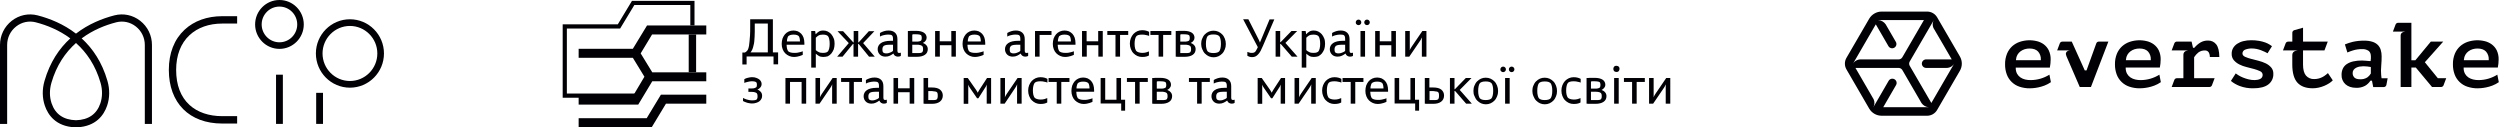 <svg width="864" height="44" viewBox="0 0 864 44" fill="none" xmlns="http://www.w3.org/2000/svg">
<path d="M48.438 7.177C45.893 5.19 42.658 4.51 39.549 5.306C35.354 6.387 30.567 8.299 26.258 11.623C21.949 8.299 17.164 6.387 12.969 5.306C9.86 4.51 6.624 5.19 4.079 7.177C1.487 9.197 0 12.244 0 15.534V42.822H2.471V15.534C2.471 13.014 3.609 10.683 5.593 9.137C7.536 7.623 9.997 7.101 12.357 7.71C16.123 8.679 20.4 10.373 24.294 13.264C20.502 16.731 17.254 21.47 15.383 27.963C14.542 30.883 14.581 33.844 15.496 36.524C16.617 39.81 19.356 43.657 25.816 43.998H26.701C33.162 43.657 35.9 39.81 37.02 36.524C37.937 33.844 37.975 30.883 37.133 27.963C35.263 21.47 32.015 16.731 28.224 13.264C32.117 10.373 36.395 8.679 40.162 7.71C42.521 7.101 44.981 7.623 46.926 9.137C48.907 10.683 50.047 13.014 50.047 15.534V42.822H52.516V15.534C52.516 12.244 51.031 9.197 48.438 7.177ZM34.761 28.651C35.45 31.045 35.423 33.555 34.685 35.719C33.403 39.477 30.561 41.427 26.258 41.556C21.957 41.427 19.113 39.477 17.832 35.719C17.093 33.555 17.067 31.045 17.758 28.651C19.525 22.517 22.638 18.082 26.258 14.859C29.879 18.082 32.992 22.517 34.761 28.651Z" fill="#000005"/>
<path d="M96.577 16.893C91.939 16.893 88.168 13.105 88.168 8.446C88.168 3.788 91.939 0 96.577 0C101.215 0 104.986 3.788 104.986 8.446C104.986 13.105 101.215 16.893 96.577 16.893ZM96.577 2.275C93.188 2.275 90.431 5.043 90.431 8.446C90.431 11.85 93.188 14.62 96.577 14.62C99.966 14.62 102.723 11.85 102.723 8.446C102.723 5.043 99.966 2.275 96.577 2.275Z" fill="#000005"/>
<path d="M97.758 25.81H95.398V42.819H97.758V25.81Z" fill="#000005"/>
<path d="M111.631 32.086H109.271V42.819H111.631V32.086Z" fill="#000005"/>
<path d="M120.935 27.992C115.715 27.992 111.468 23.725 111.468 18.478C111.468 13.234 115.715 8.968 120.935 8.968C126.158 8.968 130.406 13.234 130.406 18.478C130.406 23.725 126.158 27.992 120.935 27.992ZM120.935 6.659C114.448 6.659 109.17 11.961 109.17 18.478C109.17 24.998 114.448 30.3 120.935 30.3C127.422 30.3 132.7 24.998 132.7 18.478C132.7 11.961 127.422 6.659 120.935 6.659Z" fill="#000005"/>
<path d="M60.875 24.141C60.875 29.392 62.429 33.476 65.494 36.279C68.268 38.809 72.182 40.144 76.805 40.144H81.955V42.694H76.805C65.42 42.694 58.348 35.582 58.348 24.141C58.348 18.376 60.228 13.58 63.789 10.275C67.083 7.216 71.582 5.596 76.805 5.596H81.955V8.142H76.805C72.233 8.142 68.323 9.528 65.502 12.148C62.475 14.958 60.875 19.104 60.875 24.141Z" fill="#000005"/>
<g clip-path="url(#clip0_235_121819)">
<path d="M239.297 24.99V11.903" stroke="#000005" stroke-width="2.56" stroke-miterlimit="10"/>
<path fill-rule="evenodd" clip-rule="evenodd" d="M218.413 0.293H240.02V8.8H238.575V1.738H219.228L214.32 9.861H195.907V32.334H219.892V33.779H194.463V8.416H213.505L218.413 0.293Z" fill="#000005"/>
<path d="M223.503 40.841H199.98V43.944H225.251L230.159 35.821H244.092V32.718H228.41L223.503 40.841Z" fill="#000005"/>
<path d="M221.416 18.446L225.364 11.903H239.298H244.092V8.8H239.298H223.616L218.708 16.867H199.98V19.969H218.708L222.713 26.513L218.821 33.056H199.98V36.159H220.457H220.569L225.421 28.092H244.092V24.99H239.298H225.421L221.416 18.446Z" fill="#000005"/>
<path d="M258.026 19.574V22.282H256.559V18.164H257.405C257.574 18.051 257.744 17.995 257.856 17.882C257.969 17.769 258.082 17.656 258.195 17.544C258.251 17.487 258.308 17.374 258.42 17.262C258.477 17.149 258.59 16.923 258.646 16.697C258.703 16.472 258.815 16.133 258.872 15.739C258.928 15.344 258.985 14.892 259.041 14.272C259.097 13.708 259.154 12.974 259.21 12.185C259.267 11.338 259.267 10.38 259.267 9.251V6.656H267.108V18.108H268.913V22.226H267.333V19.518H258.026V19.574ZM260.846 8.123V9.251C260.846 9.815 260.846 10.436 260.846 11C260.846 11.62 260.79 12.185 260.79 12.749C260.733 13.313 260.733 13.82 260.677 14.328C260.62 14.836 260.564 15.231 260.451 15.569C260.338 16.19 260.169 16.697 260 17.092C259.831 17.487 259.605 17.826 259.379 18.108H265.359V8.123H260.846Z" fill="#000005"/>
<path d="M271.846 15.513C271.846 16.02 271.959 16.472 272.015 16.867C272.128 17.205 272.241 17.487 272.354 17.656C272.523 17.826 272.749 17.995 273.143 18.108C273.538 18.221 273.933 18.277 274.497 18.277C274.892 18.277 275.231 18.277 275.569 18.221C275.851 18.164 276.133 18.108 276.359 18.051C276.584 17.995 276.81 17.938 276.979 17.882C277.149 17.826 277.318 17.769 277.431 17.713V18.954C277.318 19.01 277.205 19.067 277.036 19.123C276.867 19.18 276.641 19.292 276.415 19.349C276.133 19.405 275.851 19.518 275.513 19.574C275.174 19.631 274.836 19.687 274.384 19.687C273.82 19.687 273.256 19.574 272.749 19.349C272.241 19.123 271.79 18.841 271.395 18.446C271 18.051 270.718 17.6 270.492 17.036C270.267 16.472 270.154 15.851 270.154 15.174C270.154 14.497 270.267 13.877 270.436 13.313C270.661 12.749 270.943 12.241 271.282 11.846C271.62 11.451 272.072 11.113 272.579 10.887C273.087 10.662 273.595 10.549 274.215 10.549C274.779 10.549 275.231 10.662 275.738 10.831C276.19 11.056 276.584 11.338 276.923 11.677C277.261 12.072 277.543 12.523 277.713 13.031C277.882 13.595 277.995 14.215 277.995 14.892C277.995 14.949 277.995 15.062 277.995 15.118C277.995 15.174 277.995 15.231 277.995 15.287C277.995 15.344 277.995 15.4 277.995 15.456H271.846V15.513ZM272.41 12.523C272.297 12.692 272.184 12.918 272.128 13.2C272.015 13.538 271.959 13.877 271.959 14.328H276.472C276.472 13.933 276.415 13.595 276.359 13.256C276.302 12.918 276.19 12.692 276.077 12.523C275.964 12.354 275.738 12.241 275.456 12.128C275.174 12.015 274.779 11.959 274.272 11.959C273.764 11.959 273.369 12.015 273.087 12.128C272.749 12.241 272.523 12.41 272.41 12.523Z" fill="#000005"/>
<path d="M284.538 19.687C283.918 19.687 283.41 19.574 283.015 19.349C282.621 19.123 282.282 18.841 281.944 18.559V23.354H280.364V10.718H281.718L281.887 11.846C282.169 11.508 282.564 11.226 282.959 10.944C283.354 10.662 283.862 10.549 284.538 10.549C285.103 10.549 285.61 10.662 286.062 10.887C286.513 11.113 286.964 11.451 287.303 11.846C287.641 12.241 287.923 12.749 288.149 13.313C288.374 13.877 288.431 14.497 288.431 15.174C288.431 15.851 288.318 16.472 288.149 17.036C287.923 17.6 287.641 18.051 287.303 18.503C286.964 18.897 286.513 19.236 286.062 19.462C285.61 19.574 285.046 19.687 284.538 19.687ZM281.944 13.031V17.318C282.226 17.6 282.564 17.826 282.959 17.995C283.354 18.221 283.862 18.277 284.426 18.277C284.933 18.277 285.328 18.221 285.61 18.108C285.892 17.995 286.062 17.826 286.174 17.713C286.287 17.544 286.456 17.205 286.569 16.754C286.682 16.303 286.738 15.739 286.738 15.118C286.738 14.497 286.682 13.933 286.569 13.482C286.456 13.031 286.344 12.692 286.174 12.523C286.062 12.354 285.836 12.241 285.554 12.128C285.272 12.015 284.877 11.959 284.369 11.959C283.749 11.959 283.241 12.072 282.846 12.297C282.564 12.467 282.226 12.749 281.944 13.031Z" fill="#000005"/>
<path d="M294.974 15.174C294.974 15.174 294.918 15.174 294.861 15.174C294.805 15.174 294.749 15.231 294.692 15.287L291.195 19.574H289.333L293.338 14.892L289.446 10.774H291.364L294.805 14.554C294.861 14.61 294.918 14.61 294.974 14.667H295.031V10.718H296.61V14.667H296.667C296.723 14.667 296.779 14.61 296.836 14.554L300.277 10.774H302.195L298.302 14.892L302.308 19.574H300.333L296.836 15.287C296.779 15.231 296.723 15.231 296.667 15.174C296.61 15.174 296.61 15.174 296.554 15.174V19.574H294.974V15.174Z" fill="#000005"/>
<path d="M308.626 14.215V13.877C308.626 13.369 308.626 13.031 308.569 12.805C308.513 12.579 308.456 12.467 308.344 12.297C308.287 12.241 308.174 12.128 308.005 12.072C307.836 12.015 307.554 11.959 307.102 11.959C306.764 11.959 306.426 11.959 306.087 12.015C305.749 12.072 305.467 12.128 305.241 12.185C304.959 12.241 304.79 12.354 304.564 12.41C304.395 12.467 304.226 12.579 304.113 12.636V11.395C304.564 11.113 305.015 10.944 305.523 10.774C306.031 10.605 306.538 10.549 307.102 10.549C308.005 10.549 308.738 10.774 309.302 11.282C309.867 11.79 310.149 12.523 310.149 13.539V17.6C310.149 17.939 310.261 18.164 310.431 18.221C310.6 18.333 310.938 18.333 311.333 18.221V19.292C311.277 19.349 311.164 19.405 311.051 19.462C310.826 19.518 310.544 19.574 310.261 19.574C309.923 19.574 309.641 19.462 309.359 19.292C309.077 19.123 308.908 18.841 308.738 18.503C308.4 18.785 308.005 19.01 307.554 19.236C307.102 19.462 306.595 19.574 305.974 19.574C305.636 19.574 305.297 19.518 304.959 19.405C304.62 19.292 304.338 19.123 304.113 18.897C303.887 18.672 303.661 18.39 303.549 18.108C303.379 17.769 303.323 17.374 303.323 16.98C303.323 16.133 303.718 15.4 304.451 14.892C305.185 14.385 306.313 14.103 307.836 14.103H308.626V14.215ZM308.626 15.456H308.231C307.497 15.456 306.933 15.456 306.482 15.513C306.031 15.569 305.692 15.682 305.41 15.851C305.354 15.908 305.241 16.077 305.128 16.246C305.015 16.415 304.959 16.697 304.959 17.092C304.959 17.487 305.015 17.713 305.072 17.882C305.128 18.051 305.241 18.164 305.354 18.221C305.467 18.277 305.579 18.333 305.749 18.39C305.918 18.446 306.087 18.446 306.256 18.446C306.482 18.446 306.708 18.446 306.933 18.39C307.159 18.333 307.385 18.277 307.61 18.164C307.836 18.108 308.005 17.995 308.231 17.882C308.4 17.769 308.569 17.656 308.626 17.544V15.456Z" fill="#000005"/>
<path d="M313.703 10.718C314.097 10.718 314.492 10.718 314.831 10.662C315.169 10.662 315.451 10.662 315.79 10.662C316.128 10.662 316.41 10.662 316.636 10.662C317.764 10.662 318.667 10.887 319.287 11.282C319.908 11.677 320.246 12.297 320.246 13.031C320.246 13.426 320.133 13.764 319.851 14.103C319.626 14.441 319.287 14.667 318.949 14.836C319.4 15.005 319.795 15.231 320.133 15.626C320.472 15.964 320.641 16.472 320.641 16.98C320.641 17.826 320.303 18.503 319.626 18.954C318.949 19.405 318.046 19.631 316.861 19.631C316.579 19.631 316.241 19.631 315.903 19.631C315.564 19.631 315.169 19.631 314.887 19.631C314.492 19.631 314.097 19.631 313.759 19.574V10.718H313.703ZM315.282 11.959V14.385H316.805C317.087 14.385 317.313 14.385 317.482 14.328C317.651 14.328 317.82 14.272 317.933 14.215C318.046 14.159 318.159 14.103 318.215 14.103C318.272 14.046 318.328 13.99 318.385 13.933C318.441 13.877 318.497 13.764 318.497 13.595C318.554 13.426 318.554 13.256 318.554 13.087C318.554 12.918 318.554 12.749 318.497 12.579C318.441 12.41 318.441 12.297 318.385 12.241C318.272 12.128 318.046 12.015 317.82 11.959C317.538 11.903 317.144 11.846 316.579 11.846C316.523 11.846 316.41 11.846 316.297 11.846C316.185 11.846 316.072 11.846 315.903 11.846C315.79 11.846 315.62 11.846 315.508 11.846C315.451 11.959 315.338 11.959 315.282 11.959ZM315.282 15.513V18.333C315.508 18.333 315.677 18.333 315.903 18.333H316.861C317.2 18.333 317.482 18.333 317.708 18.333C317.933 18.333 318.103 18.277 318.215 18.277C318.328 18.221 318.441 18.221 318.554 18.164C318.61 18.108 318.723 18.051 318.779 17.995C318.836 17.939 318.892 17.769 318.949 17.6C319.005 17.431 319.005 17.205 319.005 16.98C319.005 16.754 319.005 16.585 318.949 16.359C318.892 16.19 318.836 16.077 318.779 15.964C318.723 15.908 318.667 15.851 318.554 15.795C318.497 15.739 318.385 15.682 318.215 15.626C318.046 15.569 317.933 15.569 317.708 15.513C317.482 15.456 317.256 15.456 316.974 15.456H315.282V15.513Z" fill="#000005"/>
<path d="M328.82 15.626H324.815V19.574H323.179V10.718H324.759V14.272H328.764V10.718H330.343V19.574H328.82V15.626Z" fill="#000005"/>
<path d="M334.349 15.513C334.349 16.02 334.462 16.472 334.518 16.867C334.631 17.205 334.744 17.487 334.856 17.656C335.026 17.826 335.251 17.995 335.646 18.108C336.041 18.221 336.436 18.277 337 18.277C337.395 18.277 337.733 18.277 338.072 18.221C338.354 18.164 338.636 18.108 338.862 18.051C339.087 17.995 339.313 17.938 339.482 17.882C339.651 17.826 339.821 17.769 339.933 17.713V18.954C339.821 19.01 339.708 19.067 339.538 19.123C339.369 19.18 339.144 19.292 338.918 19.349C338.636 19.405 338.354 19.518 338.015 19.574C337.677 19.631 337.339 19.687 336.887 19.687C336.323 19.687 335.759 19.574 335.251 19.349C334.744 19.123 334.292 18.841 333.898 18.446C333.503 18.051 333.221 17.6 332.995 17.036C332.769 16.472 332.656 15.851 332.656 15.174C332.656 14.497 332.769 13.877 332.939 13.313C333.164 12.749 333.446 12.241 333.785 11.846C334.123 11.451 334.574 11.113 335.082 10.887C335.59 10.662 336.097 10.549 336.718 10.549C337.282 10.549 337.733 10.662 338.241 10.831C338.692 11.056 339.087 11.338 339.426 11.677C339.764 12.072 340.046 12.523 340.215 13.031C340.385 13.595 340.497 14.215 340.497 14.892C340.497 14.949 340.497 15.062 340.497 15.118C340.497 15.174 340.497 15.231 340.497 15.287C340.497 15.344 340.497 15.4 340.497 15.456H334.349V15.513ZM334.913 12.523C334.8 12.692 334.687 12.918 334.631 13.2C334.518 13.538 334.462 13.877 334.462 14.328H338.974C338.974 13.933 338.918 13.595 338.862 13.256C338.805 12.918 338.692 12.692 338.58 12.523C338.467 12.354 338.241 12.241 337.959 12.128C337.677 12.015 337.282 11.959 336.774 11.959C336.267 11.959 335.872 12.015 335.59 12.128C335.251 12.241 335.026 12.41 334.913 12.523Z" fill="#000005"/>
<path d="M352.626 14.215V13.877C352.626 13.369 352.626 13.031 352.569 12.805C352.513 12.579 352.456 12.467 352.344 12.297C352.287 12.241 352.174 12.128 352.005 12.072C351.836 12.015 351.554 11.959 351.102 11.959C350.764 11.959 350.426 11.959 350.087 12.015C349.749 12.072 349.467 12.128 349.241 12.185C348.959 12.241 348.79 12.354 348.564 12.41C348.395 12.467 348.226 12.579 348.113 12.636V11.395C348.564 11.113 349.015 10.944 349.523 10.774C350.031 10.605 350.538 10.549 351.102 10.549C352.005 10.549 352.738 10.774 353.302 11.282C353.867 11.79 354.149 12.523 354.149 13.539V17.6C354.149 17.939 354.261 18.164 354.431 18.221C354.6 18.333 354.938 18.333 355.333 18.221V19.292C355.277 19.349 355.164 19.405 355.051 19.462C354.826 19.518 354.544 19.574 354.261 19.574C353.923 19.574 353.641 19.462 353.359 19.292C353.077 19.123 352.908 18.841 352.738 18.503C352.4 18.785 352.005 19.01 351.554 19.236C351.102 19.462 350.595 19.574 349.974 19.574C349.636 19.574 349.297 19.518 348.959 19.405C348.62 19.292 348.338 19.123 348.113 18.897C347.887 18.672 347.661 18.39 347.549 18.108C347.379 17.769 347.323 17.374 347.323 16.98C347.323 16.133 347.718 15.4 348.451 14.892C349.185 14.385 350.313 14.103 351.836 14.103H352.626V14.215ZM352.626 15.456H352.231C351.497 15.456 350.933 15.456 350.482 15.513C350.031 15.569 349.692 15.682 349.41 15.851C349.354 15.908 349.241 16.077 349.128 16.246C349.015 16.415 348.959 16.697 348.959 17.092C348.959 17.487 349.015 17.713 349.072 17.882C349.128 18.051 349.241 18.164 349.354 18.221C349.467 18.277 349.579 18.333 349.749 18.39C349.918 18.446 350.087 18.446 350.256 18.446C350.482 18.446 350.708 18.446 350.933 18.39C351.159 18.333 351.385 18.277 351.61 18.164C351.836 18.108 352.005 17.995 352.231 17.882C352.4 17.769 352.569 17.656 352.626 17.544V15.456Z" fill="#000005"/>
<path d="M357.703 10.718H363.4V12.072H359.282V19.574H357.703V10.718Z" fill="#000005"/>
<path d="M365.544 15.513C365.544 16.02 365.656 16.472 365.713 16.867C365.826 17.205 365.938 17.487 366.051 17.656C366.22 17.826 366.446 17.995 366.841 18.108C367.236 18.221 367.631 18.277 368.195 18.277C368.59 18.277 368.928 18.277 369.267 18.221C369.549 18.164 369.831 18.108 370.056 18.051C370.282 17.995 370.508 17.938 370.677 17.882C370.846 17.826 371.015 17.769 371.128 17.713V18.954C371.015 19.01 370.903 19.067 370.733 19.123C370.564 19.18 370.338 19.292 370.113 19.349C369.831 19.405 369.549 19.518 369.21 19.574C368.872 19.631 368.533 19.687 368.082 19.687C367.518 19.687 366.954 19.574 366.446 19.349C365.938 19.123 365.487 18.841 365.092 18.446C364.697 18.051 364.415 17.6 364.19 17.036C363.964 16.472 363.851 15.851 363.851 15.174C363.851 14.497 363.964 13.877 364.133 13.313C364.359 12.749 364.641 12.241 364.979 11.846C365.318 11.451 365.769 11.113 366.277 10.887C366.785 10.662 367.292 10.549 367.913 10.549C368.477 10.549 368.928 10.662 369.436 10.831C369.887 11.056 370.282 11.338 370.62 11.677C370.959 12.072 371.241 12.523 371.41 13.031C371.579 13.595 371.692 14.215 371.692 14.892C371.692 14.949 371.692 15.062 371.692 15.118C371.692 15.174 371.692 15.231 371.692 15.287C371.692 15.344 371.692 15.4 371.692 15.456H365.544V15.513ZM366.051 12.523C365.938 12.692 365.826 12.918 365.769 13.2C365.656 13.538 365.6 13.877 365.6 14.328H370.113C370.113 13.933 370.056 13.595 370 13.256C369.944 12.918 369.831 12.692 369.718 12.523C369.605 12.354 369.379 12.241 369.097 12.128C368.815 12.015 368.42 11.959 367.913 11.959C367.405 11.959 367.01 12.015 366.728 12.128C366.39 12.241 366.164 12.41 366.051 12.523Z" fill="#000005"/>
<path d="M379.59 15.626H375.585V19.574H373.949V10.718H375.528V14.272H379.533V10.718H381.113V19.574H379.59V15.626Z" fill="#000005"/>
<path d="M382.636 10.718H389.913V12.072H387.092V19.574H385.513V12.072H382.692V10.718H382.636Z" fill="#000005"/>
<path d="M397.133 19.123C396.908 19.292 396.626 19.405 396.231 19.518C395.836 19.631 395.328 19.687 394.708 19.687C394.144 19.687 393.579 19.574 393.072 19.349C392.564 19.123 392.113 18.785 391.718 18.39C391.323 17.995 391.041 17.487 390.815 16.923C390.59 16.359 390.477 15.738 390.477 15.062C390.477 14.385 390.59 13.764 390.815 13.2C391.041 12.636 391.323 12.185 391.718 11.733C392.113 11.338 392.564 11 393.072 10.774C393.579 10.549 394.144 10.436 394.708 10.436C395.272 10.436 395.723 10.492 396.118 10.605C396.513 10.718 396.795 10.831 397.133 11V12.41C396.851 12.297 396.513 12.185 396.118 12.128C395.723 12.015 395.272 11.959 394.708 11.959C394.144 11.959 393.692 12.015 393.354 12.128C393.015 12.241 392.79 12.41 392.677 12.579C392.508 12.805 392.395 13.087 392.282 13.538C392.169 13.99 392.113 14.497 392.113 15.118C392.113 15.738 392.169 16.246 392.282 16.697C392.395 17.092 392.564 17.431 392.677 17.6C392.846 17.769 393.072 17.938 393.41 18.051C393.749 18.164 394.2 18.277 394.708 18.277C395.272 18.277 395.723 18.221 396.118 18.108C396.513 17.995 396.851 17.882 397.077 17.769V19.123H397.133Z" fill="#000005"/>
<path d="M397.528 10.718H404.805V12.072H401.985V19.574H400.405V12.072H397.585V10.718H397.528Z" fill="#000005"/>
<path d="M406.272 10.718C406.667 10.718 407.061 10.718 407.4 10.662C407.738 10.662 408.02 10.662 408.359 10.662C408.697 10.662 408.979 10.662 409.205 10.662C410.333 10.662 411.236 10.887 411.856 11.282C412.477 11.677 412.815 12.297 412.815 13.031C412.815 13.426 412.703 13.764 412.421 14.103C412.195 14.441 411.856 14.667 411.518 14.836C411.969 15.005 412.364 15.231 412.703 15.626C413.041 15.964 413.21 16.472 413.21 16.98C413.21 17.826 412.872 18.503 412.195 18.954C411.518 19.405 410.615 19.631 409.431 19.631C409.149 19.631 408.81 19.631 408.472 19.631C408.133 19.631 407.738 19.631 407.456 19.631C407.061 19.631 406.667 19.631 406.328 19.574V10.718H406.272ZM407.908 11.959V14.385H409.431C409.713 14.385 409.938 14.385 410.108 14.328C410.277 14.328 410.446 14.272 410.559 14.215C410.672 14.159 410.785 14.103 410.841 14.103C410.897 14.046 410.954 13.99 411.01 13.933C411.067 13.877 411.123 13.764 411.123 13.595C411.179 13.426 411.179 13.256 411.179 13.087C411.179 12.918 411.179 12.749 411.123 12.579C411.067 12.41 411.067 12.297 411.01 12.241C410.897 12.128 410.672 12.015 410.446 11.959C410.164 11.903 409.769 11.846 409.205 11.846C409.149 11.846 409.036 11.846 408.923 11.846C408.81 11.846 408.697 11.846 408.528 11.846C408.415 11.846 408.246 11.846 408.133 11.846C408.02 11.959 407.964 11.959 407.908 11.959ZM407.908 15.513V18.333C408.133 18.333 408.303 18.333 408.528 18.333H409.487C409.826 18.333 410.108 18.333 410.333 18.333C410.559 18.333 410.728 18.277 410.841 18.277C410.954 18.221 411.067 18.221 411.179 18.164C411.236 18.108 411.349 18.051 411.405 17.995C411.462 17.939 411.518 17.769 411.574 17.6C411.631 17.431 411.631 17.205 411.631 16.98C411.631 16.754 411.631 16.585 411.574 16.359C411.518 16.19 411.462 16.077 411.405 15.964C411.349 15.908 411.292 15.851 411.179 15.795C411.123 15.739 411.01 15.682 410.841 15.626C410.728 15.569 410.559 15.569 410.333 15.513C410.108 15.456 409.882 15.456 409.6 15.456H407.908V15.513Z" fill="#000005"/>
<path d="M415.128 15.174C415.128 14.497 415.241 13.877 415.467 13.369C415.692 12.805 415.974 12.297 416.369 11.903C416.764 11.508 417.215 11.169 417.723 10.944C418.231 10.718 418.795 10.605 419.359 10.605C419.979 10.605 420.543 10.718 421.051 10.944C421.559 11.169 422.01 11.508 422.405 11.903C422.8 12.297 423.082 12.805 423.308 13.369C423.533 13.933 423.646 14.554 423.646 15.231C423.646 15.908 423.533 16.528 423.308 17.036C423.082 17.6 422.8 18.108 422.405 18.503C422.01 18.897 421.559 19.236 421.051 19.462C420.543 19.687 419.979 19.8 419.415 19.8C418.851 19.8 418.287 19.687 417.779 19.462C417.272 19.236 416.82 18.897 416.425 18.503C416.031 18.108 415.749 17.6 415.523 17.036C415.241 16.415 415.128 15.795 415.128 15.174ZM416.764 15.174C416.764 15.795 416.82 16.359 416.933 16.754C417.046 17.205 417.159 17.487 417.328 17.713C417.497 17.882 417.723 18.051 418.061 18.164C418.4 18.277 418.851 18.333 419.359 18.333C419.867 18.333 420.318 18.277 420.656 18.164C420.995 18.051 421.277 17.882 421.39 17.713C421.559 17.487 421.672 17.205 421.784 16.754C421.897 16.303 421.954 15.795 421.954 15.118C421.954 14.441 421.897 13.933 421.784 13.482C421.672 13.031 421.559 12.749 421.39 12.523C421.22 12.354 420.995 12.185 420.656 12.072C420.318 11.959 419.867 11.903 419.359 11.903C418.851 11.903 418.4 11.959 418.061 12.072C417.723 12.185 417.441 12.354 417.328 12.523C417.159 12.749 417.046 13.031 416.933 13.482C416.82 13.99 416.764 14.497 416.764 15.174Z" fill="#000005"/>
<path d="M429.626 6.656H431.431L434.872 13.426C434.928 13.595 434.985 13.708 435.097 13.877C435.154 14.046 435.21 14.159 435.267 14.272C435.323 14.441 435.379 14.554 435.436 14.723C435.492 14.554 435.549 14.441 435.605 14.272C435.662 14.159 435.718 13.99 435.774 13.877C435.831 13.708 435.887 13.595 435.944 13.482L438.764 6.713H440.4L436.451 15.908C436.169 16.528 435.887 17.092 435.662 17.6C435.379 18.108 435.097 18.503 434.815 18.785C434.533 19.123 434.195 19.349 433.856 19.518C433.518 19.687 433.123 19.744 432.728 19.744C432.333 19.744 431.995 19.687 431.713 19.574C431.431 19.462 431.205 19.349 431.092 19.292V17.938C431.262 17.995 431.431 18.051 431.769 18.164C432.051 18.277 432.39 18.277 432.728 18.277C433.01 18.277 433.236 18.221 433.349 18.164C433.518 18.108 433.631 18.051 433.687 17.995C433.744 17.938 433.8 17.882 433.856 17.826C433.913 17.769 433.969 17.656 434.082 17.487C434.138 17.374 434.251 17.205 434.364 16.98C434.477 16.81 434.59 16.528 434.703 16.303L429.626 6.656Z" fill="#000005"/>
<path d="M442.431 19.574H440.851V10.718H442.431V14.61H442.487C442.544 14.61 442.6 14.554 442.656 14.497L446.323 10.718H448.297L444.236 14.836L448.41 19.574H446.436L442.713 15.287C442.656 15.231 442.6 15.231 442.544 15.174C442.487 15.174 442.487 15.174 442.431 15.174V19.574Z" fill="#000005"/>
<path d="M454.051 19.687C453.431 19.687 452.923 19.574 452.528 19.349C452.133 19.123 451.795 18.841 451.456 18.559V23.354H449.877V10.718H451.231L451.4 11.846C451.682 11.508 452.077 11.226 452.472 10.944C452.867 10.662 453.374 10.549 454.051 10.549C454.615 10.549 455.123 10.662 455.574 10.887C456.026 11.113 456.477 11.451 456.815 11.846C457.154 12.241 457.436 12.749 457.662 13.313C457.887 13.877 457.944 14.497 457.944 15.174C457.944 15.851 457.831 16.472 457.662 17.036C457.436 17.6 457.154 18.051 456.815 18.503C456.477 18.897 456.026 19.236 455.574 19.462C455.123 19.574 454.615 19.687 454.051 19.687ZM451.456 13.031V17.318C451.738 17.6 452.077 17.826 452.472 17.995C452.867 18.221 453.374 18.277 453.938 18.277C454.446 18.277 454.841 18.221 455.123 18.108C455.405 17.995 455.574 17.826 455.687 17.713C455.8 17.544 455.969 17.205 456.082 16.754C456.195 16.303 456.251 15.739 456.251 15.118C456.251 14.497 456.195 13.933 456.082 13.482C455.969 13.031 455.856 12.692 455.687 12.523C455.574 12.354 455.349 12.241 455.067 12.128C454.785 12.015 454.39 11.959 453.882 11.959C453.262 11.959 452.754 12.072 452.359 12.297C452.077 12.467 451.738 12.749 451.456 13.031Z" fill="#000005"/>
<path d="M464.882 14.215V13.877C464.882 13.369 464.882 13.031 464.826 12.805C464.769 12.579 464.713 12.467 464.6 12.297C464.544 12.241 464.431 12.128 464.262 12.072C464.092 12.015 463.81 11.959 463.359 11.959C463.021 11.959 462.682 11.959 462.344 12.015C462.005 12.072 461.723 12.128 461.497 12.185C461.215 12.241 461.046 12.354 460.821 12.41C460.651 12.467 460.482 12.579 460.369 12.636V11.395C460.821 11.113 461.272 10.944 461.78 10.774C462.287 10.605 462.795 10.549 463.359 10.549C464.262 10.549 464.995 10.774 465.559 11.282C466.123 11.79 466.405 12.523 466.405 13.539V17.6C466.405 17.939 466.518 18.164 466.687 18.221C466.856 18.333 467.195 18.333 467.59 18.221V19.292C467.533 19.349 467.421 19.405 467.308 19.462C467.082 19.518 466.8 19.574 466.518 19.574C466.18 19.574 465.897 19.462 465.615 19.292C465.333 19.123 465.164 18.841 464.995 18.503C464.656 18.785 464.262 19.01 463.81 19.236C463.359 19.462 462.851 19.574 462.231 19.574C461.892 19.574 461.554 19.518 461.215 19.405C460.877 19.292 460.595 19.123 460.369 18.897C460.144 18.672 459.918 18.39 459.805 18.108C459.636 17.769 459.579 17.374 459.579 16.98C459.579 16.133 459.974 15.4 460.708 14.892C461.441 14.385 462.569 14.103 464.092 14.103H464.882V14.215ZM464.882 15.456H464.487C463.754 15.456 463.19 15.456 462.738 15.513C462.287 15.569 461.949 15.682 461.667 15.851C461.61 15.908 461.497 16.077 461.385 16.246C461.272 16.415 461.215 16.697 461.215 17.092C461.215 17.487 461.272 17.713 461.328 17.882C461.385 18.051 461.497 18.164 461.61 18.221C461.723 18.277 461.836 18.333 462.005 18.39C462.174 18.446 462.344 18.446 462.513 18.446C462.738 18.446 462.964 18.446 463.19 18.39C463.415 18.333 463.641 18.277 463.867 18.164C464.092 18.108 464.262 17.995 464.487 17.882C464.713 17.769 464.826 17.656 464.882 17.544V15.456Z" fill="#000005"/>
<path d="M468.549 7.728C468.549 7.446 468.662 7.221 468.831 7.051C469 6.882 469.226 6.769 469.508 6.769C469.79 6.769 470.015 6.882 470.185 7.051C470.354 7.221 470.467 7.446 470.467 7.728C470.467 8.01 470.354 8.236 470.185 8.405C470.015 8.574 469.79 8.687 469.508 8.687C469.226 8.687 469 8.574 468.831 8.405C468.605 8.236 468.549 8.01 468.549 7.728ZM470.185 10.718H471.764V19.574H470.185V10.718ZM471.482 7.728C471.482 7.446 471.595 7.221 471.764 7.051C471.933 6.882 472.159 6.769 472.441 6.769C472.723 6.769 472.949 6.882 473.118 7.051C473.287 7.221 473.4 7.446 473.4 7.728C473.4 8.01 473.287 8.236 473.118 8.405C472.949 8.574 472.723 8.687 472.441 8.687C472.159 8.687 471.933 8.574 471.764 8.405C471.595 8.236 471.482 8.01 471.482 7.728Z" fill="#000005"/>
<path d="M480.846 15.626H476.841V19.574H475.262V10.718H476.841V14.272H480.846V10.718H482.426V19.574H480.846V15.626Z" fill="#000005"/>
<path d="M487.051 19.574H485.641V10.718H487.221V16.077C487.221 16.246 487.221 16.415 487.221 16.697C487.221 16.923 487.221 17.149 487.164 17.374C487.277 17.149 487.446 16.923 487.559 16.641C487.728 16.415 487.841 16.19 487.954 16.02L491.564 10.718H492.975V19.574H491.395V14.159C491.395 13.99 491.395 13.82 491.395 13.595C491.395 13.369 491.451 13.144 491.451 12.918C491.339 13.144 491.169 13.369 491.057 13.651C490.887 13.877 490.775 14.103 490.662 14.272L487.051 19.574Z" fill="#000005"/>
<path d="M258.59 30.574H259.774C260.282 30.574 260.677 30.518 260.903 30.405C261.128 30.292 261.297 30.18 261.41 30.123C261.467 30.067 261.523 29.954 261.523 29.785C261.579 29.615 261.579 29.446 261.579 29.277C261.579 29.108 261.579 28.939 261.523 28.769C261.467 28.6 261.467 28.487 261.354 28.431C261.297 28.374 261.128 28.262 260.903 28.205C260.677 28.149 260.395 28.092 260 28.092C259.661 28.092 259.379 28.092 259.097 28.149C258.815 28.205 258.533 28.262 258.308 28.318C258.082 28.374 257.856 28.431 257.687 28.487C257.518 28.544 257.349 28.6 257.236 28.656V27.359C257.349 27.303 257.518 27.246 257.687 27.133C257.856 27.077 258.082 26.964 258.364 26.908C258.59 26.851 258.872 26.795 259.154 26.738C259.436 26.682 259.718 26.682 260 26.682C260.508 26.682 260.959 26.738 261.354 26.908C261.749 27.02 262.087 27.246 262.369 27.415C262.651 27.641 262.82 27.867 262.99 28.149C263.159 28.431 263.215 28.769 263.215 29.051C263.215 29.503 263.046 29.897 262.764 30.236C262.482 30.574 262.144 30.8 261.749 30.969C262.2 31.082 262.538 31.364 262.877 31.703C263.215 32.041 263.385 32.549 263.385 33.113C263.385 33.451 263.328 33.846 263.159 34.128C262.99 34.467 262.764 34.749 262.482 34.974C262.2 35.2 261.805 35.426 261.354 35.538C260.902 35.708 260.395 35.764 259.831 35.764C259.492 35.764 259.154 35.708 258.872 35.651C258.533 35.595 258.251 35.538 257.969 35.426C257.687 35.313 257.461 35.256 257.236 35.144C257.01 35.031 256.841 34.974 256.785 34.918V33.846C256.897 33.903 257.01 33.959 257.236 34.072C257.461 34.185 257.687 34.241 257.969 34.354C258.251 34.41 258.533 34.523 258.872 34.58C259.21 34.636 259.549 34.692 259.887 34.692C260.451 34.692 260.846 34.636 261.072 34.58C261.297 34.523 261.467 34.41 261.579 34.297C261.636 34.241 261.692 34.072 261.749 33.903C261.805 33.733 261.805 33.508 261.805 33.282C261.805 33.056 261.805 32.887 261.749 32.661C261.692 32.492 261.636 32.323 261.579 32.267C261.467 32.154 261.297 32.041 261.015 31.928C260.733 31.815 260.338 31.759 259.831 31.759H258.646V30.574H258.59Z" fill="#000005"/>
<path d="M277.036 28.318H273.031V35.821H271.451V26.964H278.615V35.821H277.036V28.318Z" fill="#000005"/>
<path d="M283.241 35.821H281.831V26.964H283.41V32.323C283.41 32.492 283.41 32.661 283.41 32.944C283.41 33.169 283.41 33.395 283.354 33.62C283.467 33.395 283.636 33.169 283.749 32.887C283.918 32.661 284.031 32.436 284.144 32.267L287.754 26.964H289.164V35.821H287.585V30.405C287.585 30.236 287.585 30.067 287.585 29.841C287.585 29.615 287.641 29.39 287.641 29.164C287.528 29.39 287.359 29.615 287.246 29.897C287.077 30.123 286.964 30.349 286.851 30.518L283.241 35.821Z" fill="#000005"/>
<path d="M290.631 26.964H297.908V28.318H295.087V35.821H293.508V28.318H290.687V26.964H290.631Z" fill="#000005"/>
<path d="M303.774 30.462V30.123C303.774 29.615 303.774 29.277 303.718 29.051C303.662 28.826 303.605 28.713 303.492 28.544C303.436 28.487 303.323 28.374 303.154 28.318C302.985 28.262 302.703 28.205 302.251 28.205C301.913 28.205 301.574 28.205 301.236 28.262C300.897 28.318 300.615 28.374 300.39 28.431C300.108 28.487 299.938 28.6 299.713 28.656C299.544 28.713 299.374 28.826 299.262 28.882V27.641C299.713 27.359 300.164 27.19 300.672 27.02C301.179 26.851 301.687 26.795 302.251 26.795C303.154 26.795 303.887 27.02 304.451 27.528C305.015 28.036 305.297 28.769 305.297 29.785V33.846C305.297 34.185 305.41 34.41 305.579 34.467C305.749 34.58 306.087 34.58 306.482 34.467V35.538C306.426 35.595 306.313 35.651 306.2 35.708C305.974 35.764 305.692 35.821 305.41 35.821C305.072 35.821 304.79 35.708 304.508 35.538C304.226 35.369 304.056 35.087 303.887 34.749C303.549 35.031 303.154 35.256 302.703 35.482C302.251 35.708 301.744 35.821 301.123 35.821C300.785 35.821 300.446 35.764 300.108 35.651C299.769 35.538 299.487 35.369 299.262 35.144C299.036 34.918 298.81 34.636 298.697 34.354C298.528 34.015 298.472 33.62 298.472 33.226C298.472 32.38 298.867 31.646 299.6 31.139C300.333 30.631 301.462 30.349 302.985 30.349H303.774V30.462ZM303.774 31.703H303.379C302.646 31.703 302.082 31.703 301.631 31.759C301.179 31.815 300.841 31.928 300.559 32.097C300.503 32.154 300.39 32.323 300.277 32.492C300.164 32.661 300.108 32.944 300.108 33.339C300.108 33.733 300.164 33.959 300.221 34.128C300.277 34.297 300.39 34.41 300.503 34.467C300.615 34.523 300.728 34.58 300.897 34.636C301.067 34.692 301.236 34.692 301.405 34.692C301.631 34.692 301.856 34.692 302.082 34.636C302.308 34.58 302.533 34.523 302.759 34.41C302.985 34.354 303.154 34.241 303.379 34.128C303.549 34.015 303.718 33.903 303.774 33.79V31.703Z" fill="#000005"/>
<path d="M314.38 31.872H310.374V35.821H308.795V26.964H310.374V30.518H314.38V26.964H315.959V35.821H314.38V31.872Z" fill="#000005"/>
<path d="M320.754 30.236C321.036 30.236 321.318 30.236 321.487 30.236C321.713 30.236 321.882 30.236 322.108 30.236C323.292 30.236 324.251 30.462 324.872 30.969C325.492 31.477 325.831 32.154 325.831 33C325.831 33.903 325.492 34.636 324.815 35.144C324.139 35.651 323.236 35.877 322.108 35.877C321.826 35.877 321.487 35.877 321.149 35.877C320.81 35.877 320.528 35.877 320.19 35.877C319.851 35.877 319.513 35.877 319.174 35.821V26.964H320.754V30.236ZM322.051 31.477C321.995 31.477 321.882 31.477 321.769 31.477C321.656 31.477 321.544 31.477 321.431 31.477C321.318 31.477 321.205 31.477 321.092 31.477C320.98 31.477 320.867 31.477 320.81 31.477V34.58C320.98 34.58 321.149 34.58 321.262 34.58H322.051C322.39 34.58 322.615 34.58 322.841 34.58C323.067 34.58 323.236 34.523 323.349 34.523C323.462 34.467 323.574 34.467 323.631 34.41C323.687 34.354 323.8 34.297 323.856 34.241C323.913 34.185 323.969 34.015 324.026 33.79C324.082 33.564 324.082 33.282 324.082 33.056C324.082 32.774 324.082 32.549 324.026 32.323C323.969 32.097 323.913 31.985 323.856 31.928C323.8 31.872 323.744 31.815 323.631 31.759C323.574 31.703 323.462 31.646 323.292 31.646C323.18 31.59 323.01 31.59 322.785 31.59C322.615 31.533 322.333 31.477 322.051 31.477Z" fill="#000005"/>
<path d="M342.585 35.821H341.005V30.405C341.005 30.236 341.005 30.067 341.005 29.841C341.005 29.615 341.062 29.446 341.062 29.221C340.949 29.446 340.836 29.672 340.723 29.897C340.61 30.067 340.497 30.292 340.328 30.518L338.128 33.959H337.677L335.308 30.518C335.138 30.292 335.026 30.067 334.913 29.897C334.8 29.728 334.687 29.503 334.574 29.277C334.574 29.503 334.631 29.672 334.631 29.897C334.631 30.123 334.631 30.292 334.631 30.462V35.877H333.051V26.964H334.462L337.113 30.744C337.282 30.969 337.395 31.195 337.564 31.421C337.677 31.646 337.79 31.872 337.903 32.041C338.015 31.872 338.128 31.646 338.241 31.421C338.354 31.195 338.523 30.969 338.692 30.687L341.118 26.964H342.528V35.821H342.585Z" fill="#000005"/>
<path d="M347.21 35.821H345.744V26.964H347.323V32.323C347.323 32.492 347.323 32.661 347.323 32.944C347.323 33.169 347.323 33.395 347.267 33.62C347.379 33.395 347.549 33.169 347.661 32.887C347.831 32.661 347.944 32.436 348.056 32.267L351.667 26.964H353.077V35.821H351.497V30.405C351.497 30.236 351.497 30.067 351.497 29.841C351.497 29.615 351.554 29.39 351.554 29.164C351.441 29.39 351.272 29.615 351.159 29.897C350.99 30.123 350.877 30.349 350.764 30.518L347.21 35.821Z" fill="#000005"/>
<path d="M361.99 35.369C361.764 35.538 361.482 35.651 361.087 35.764C360.692 35.877 360.185 35.933 359.564 35.933C359 35.933 358.436 35.821 357.928 35.595C357.42 35.369 356.969 35.031 356.574 34.636C356.179 34.241 355.897 33.733 355.672 33.169C355.446 32.605 355.333 31.985 355.333 31.308C355.333 30.631 355.446 30.01 355.672 29.446C355.897 28.882 356.179 28.431 356.574 27.98C356.969 27.585 357.42 27.246 357.928 27.02C358.436 26.795 359 26.682 359.564 26.682C360.128 26.682 360.579 26.738 360.974 26.851C361.369 26.964 361.651 27.077 361.99 27.246V28.544C361.708 28.431 361.369 28.318 360.974 28.262C360.579 28.149 360.128 28.092 359.564 28.092C359 28.092 358.549 28.149 358.21 28.262C357.872 28.374 357.646 28.544 357.533 28.713C357.364 28.939 357.251 29.221 357.138 29.672C357.026 30.123 356.969 30.631 356.969 31.251C356.969 31.872 357.026 32.38 357.138 32.831C357.251 33.226 357.42 33.564 357.533 33.733C357.702 33.903 357.928 34.072 358.267 34.185C358.605 34.297 359.056 34.41 359.564 34.41C360.128 34.41 360.579 34.354 360.974 34.241C361.369 34.128 361.708 34.015 361.933 33.903V35.369H361.99Z" fill="#000005"/>
<path d="M362.328 26.964H369.605V28.318H366.784V35.821H365.205V28.318H362.384V26.964H362.328Z" fill="#000005"/>
<path d="M371.974 31.759C371.974 32.267 372.087 32.718 372.143 33.113C372.256 33.451 372.369 33.733 372.482 33.903C372.651 34.072 372.877 34.241 373.272 34.354C373.666 34.467 374.061 34.523 374.625 34.523C375.02 34.523 375.359 34.523 375.697 34.467C375.979 34.41 376.261 34.354 376.487 34.297C376.713 34.241 376.938 34.185 377.108 34.128C377.277 34.072 377.446 34.015 377.559 33.959V35.2C377.446 35.256 377.333 35.313 377.164 35.369C376.995 35.426 376.769 35.538 376.543 35.595C376.261 35.651 375.979 35.764 375.641 35.821C375.302 35.877 374.964 35.933 374.513 35.933C373.949 35.933 373.384 35.821 372.877 35.595C372.369 35.369 371.918 35.087 371.523 34.692C371.128 34.297 370.846 33.846 370.62 33.282C370.395 32.718 370.282 32.097 370.282 31.421C370.282 30.744 370.395 30.123 370.564 29.559C370.79 28.995 371.072 28.487 371.41 28.092C371.749 27.697 372.2 27.359 372.708 27.133C373.215 26.908 373.723 26.795 374.343 26.795C374.908 26.795 375.359 26.908 375.867 27.077C376.318 27.303 376.713 27.585 377.051 27.923C377.39 28.318 377.672 28.769 377.841 29.277C378.01 29.841 378.123 30.462 378.123 31.139C378.123 31.195 378.123 31.308 378.123 31.364C378.123 31.421 378.123 31.477 378.123 31.533C378.123 31.59 378.123 31.646 378.123 31.703H371.974V31.759ZM372.482 28.769C372.369 28.939 372.256 29.164 372.2 29.446C372.087 29.785 372.031 30.123 372.031 30.574H376.543C376.543 30.18 376.487 29.841 376.431 29.503C376.374 29.164 376.261 28.939 376.149 28.769C376.036 28.6 375.81 28.487 375.528 28.374C375.246 28.262 374.851 28.205 374.343 28.205C373.836 28.205 373.441 28.262 373.159 28.374C372.82 28.487 372.595 28.656 372.482 28.769Z" fill="#000005"/>
<path d="M382.015 34.467H385.851V26.964H387.431V34.467H388.841V38.246H387.487V35.764H380.379V26.964H381.959V34.467H382.015Z" fill="#000005"/>
<path d="M389.405 26.964H396.682V28.318H393.862V35.821H392.282V28.318H389.462V26.964H389.405Z" fill="#000005"/>
<path d="M398.149 26.964C398.544 26.964 398.938 26.964 399.277 26.908C399.615 26.908 399.897 26.908 400.236 26.908C400.574 26.908 400.856 26.908 401.082 26.908C402.21 26.908 403.113 27.133 403.733 27.528C404.354 27.923 404.692 28.544 404.692 29.277C404.692 29.672 404.579 30.01 404.297 30.349C404.072 30.687 403.733 30.913 403.395 31.082C403.846 31.251 404.241 31.477 404.579 31.872C404.918 32.21 405.087 32.718 405.087 33.226C405.087 34.072 404.749 34.749 404.072 35.2C403.395 35.651 402.492 35.877 401.308 35.877C401.026 35.877 400.687 35.877 400.349 35.877C400.01 35.877 399.615 35.877 399.333 35.877C398.938 35.877 398.544 35.877 398.205 35.821V26.964H398.149ZM399.785 28.205V30.631H401.308C401.59 30.631 401.815 30.631 401.985 30.574C402.154 30.574 402.323 30.518 402.436 30.462C402.549 30.405 402.661 30.349 402.718 30.349C402.774 30.292 402.831 30.236 402.887 30.18C402.944 30.123 403 30.01 403 29.841C403.056 29.672 403.056 29.503 403.056 29.333C403.056 29.164 403.056 28.995 403 28.826C402.944 28.656 402.944 28.544 402.887 28.487C402.774 28.374 402.549 28.262 402.323 28.205C402.041 28.149 401.646 28.092 401.082 28.092C401.026 28.092 400.913 28.092 400.8 28.092C400.687 28.092 400.574 28.092 400.405 28.092C400.292 28.092 400.123 28.092 400.01 28.092C399.897 28.205 399.841 28.205 399.785 28.205ZM399.785 31.759V34.58C400.01 34.58 400.179 34.58 400.405 34.58H401.364C401.703 34.58 401.985 34.58 402.21 34.58C402.436 34.58 402.605 34.523 402.718 34.523C402.831 34.467 402.944 34.467 403.056 34.41C403.113 34.354 403.226 34.297 403.282 34.241C403.338 34.185 403.395 34.015 403.451 33.846C403.508 33.677 403.508 33.451 403.508 33.226C403.508 33 403.508 32.831 403.451 32.605C403.395 32.436 403.338 32.323 403.282 32.21C403.226 32.154 403.169 32.097 403.056 32.041C403 31.985 402.887 31.928 402.718 31.872C402.605 31.815 402.436 31.815 402.21 31.759C401.985 31.703 401.759 31.703 401.477 31.703H399.785V31.759Z" fill="#000005"/>
<path d="M410.841 26.964H418.118V28.318H415.297V35.821H413.718V28.318H410.897V26.964H410.841Z" fill="#000005"/>
<path d="M423.985 30.462V30.123C423.985 29.615 423.985 29.277 423.928 29.051C423.872 28.826 423.815 28.713 423.703 28.544C423.646 28.487 423.533 28.374 423.364 28.318C423.195 28.262 422.913 28.205 422.461 28.205C422.123 28.205 421.785 28.205 421.446 28.262C421.108 28.318 420.826 28.374 420.6 28.431C420.318 28.487 420.149 28.6 419.923 28.656C419.754 28.713 419.585 28.826 419.472 28.882V27.641C419.923 27.359 420.374 27.19 420.882 27.02C421.39 26.851 421.897 26.795 422.461 26.795C423.364 26.795 424.097 27.02 424.661 27.528C425.226 28.036 425.508 28.769 425.508 29.785V33.846C425.508 34.185 425.62 34.41 425.79 34.467C425.959 34.58 426.297 34.58 426.692 34.467V35.538C426.636 35.595 426.523 35.651 426.41 35.708C426.185 35.764 425.903 35.821 425.62 35.821C425.282 35.821 425 35.708 424.718 35.538C424.436 35.369 424.267 35.087 424.097 34.749C423.759 35.031 423.364 35.256 422.913 35.482C422.461 35.708 421.954 35.821 421.333 35.821C420.995 35.821 420.656 35.764 420.318 35.651C419.979 35.538 419.697 35.369 419.472 35.144C419.246 34.918 419.02 34.636 418.908 34.354C418.738 34.015 418.682 33.62 418.682 33.226C418.682 32.38 419.077 31.646 419.81 31.139C420.544 30.631 421.672 30.349 423.195 30.349H423.985V30.462ZM423.985 31.703H423.59C422.856 31.703 422.292 31.703 421.841 31.759C421.39 31.815 421.051 31.928 420.769 32.097C420.713 32.154 420.6 32.323 420.487 32.492C420.374 32.661 420.318 32.944 420.318 33.339C420.318 33.733 420.374 33.959 420.431 34.128C420.487 34.297 420.6 34.41 420.713 34.467C420.826 34.523 420.938 34.58 421.108 34.636C421.277 34.692 421.446 34.692 421.615 34.692C421.841 34.692 422.067 34.692 422.292 34.636C422.518 34.58 422.744 34.523 422.969 34.41C423.195 34.354 423.364 34.241 423.59 34.128C423.759 34.015 423.928 33.903 423.985 33.79V31.703Z" fill="#000005"/>
<path d="M444.179 35.821H442.6V30.405C442.6 30.236 442.6 30.067 442.6 29.841C442.6 29.615 442.656 29.446 442.656 29.221C442.544 29.446 442.431 29.672 442.318 29.897C442.205 30.067 442.092 30.292 441.923 30.518L439.723 33.959H439.272L436.903 30.518C436.733 30.292 436.62 30.067 436.508 29.897C436.395 29.728 436.282 29.503 436.169 29.277C436.169 29.503 436.226 29.672 436.226 29.897C436.226 30.123 436.226 30.292 436.226 30.462V35.877H434.646V26.964H436.056L438.708 30.744C438.877 30.969 438.99 31.195 439.159 31.421C439.272 31.646 439.385 31.872 439.497 32.041C439.61 31.872 439.723 31.646 439.836 31.421C439.949 31.195 440.118 30.969 440.287 30.687L442.713 26.964H444.123V35.821H444.179Z" fill="#000005"/>
<path d="M448.805 35.821H447.395V26.964H448.974V32.323C448.974 32.492 448.974 32.661 448.974 32.944C448.974 33.169 448.974 33.395 448.918 33.62C449.031 33.395 449.2 33.169 449.313 32.887C449.482 32.661 449.595 32.436 449.708 32.267L453.318 26.964H454.728V35.821H453.149V30.405C453.149 30.236 453.149 30.067 453.149 29.841C453.149 29.615 453.205 29.39 453.205 29.164C453.092 29.39 452.923 29.615 452.81 29.897C452.641 30.123 452.528 30.349 452.415 30.518L448.805 35.821Z" fill="#000005"/>
<path d="M463.585 35.369C463.359 35.538 463.077 35.651 462.682 35.764C462.287 35.877 461.78 35.933 461.159 35.933C460.595 35.933 460.031 35.821 459.523 35.595C459.015 35.369 458.564 35.031 458.169 34.636C457.774 34.241 457.492 33.733 457.267 33.169C457.041 32.605 456.928 31.985 456.928 31.308C456.928 30.631 457.041 30.01 457.267 29.446C457.492 28.882 457.774 28.431 458.169 27.98C458.564 27.585 459.015 27.246 459.523 27.02C460.031 26.795 460.595 26.682 461.159 26.682C461.723 26.682 462.174 26.738 462.569 26.851C462.964 26.964 463.246 27.077 463.585 27.246V28.544C463.303 28.431 462.964 28.318 462.569 28.262C462.174 28.149 461.723 28.092 461.159 28.092C460.595 28.092 460.144 28.149 459.805 28.262C459.467 28.374 459.241 28.544 459.128 28.713C458.959 28.939 458.846 29.221 458.733 29.672C458.62 30.123 458.564 30.631 458.564 31.251C458.564 31.872 458.62 32.38 458.733 32.831C458.846 33.226 459.015 33.564 459.128 33.733C459.297 33.903 459.523 34.072 459.862 34.185C460.2 34.297 460.651 34.41 461.159 34.41C461.723 34.41 462.174 34.354 462.569 34.241C462.964 34.128 463.303 34.015 463.528 33.903V35.369H463.585Z" fill="#000005"/>
<path d="M463.923 26.964H471.2V28.318H468.38V35.821H466.8V28.318H463.98V26.964H463.923Z" fill="#000005"/>
<path d="M473.569 31.759C473.569 32.267 473.682 32.718 473.739 33.113C473.851 33.451 473.964 33.733 474.077 33.903C474.246 34.072 474.472 34.241 474.867 34.354C475.262 34.467 475.657 34.523 476.221 34.523C476.616 34.523 476.954 34.523 477.292 34.467C477.575 34.41 477.857 34.354 478.082 34.297C478.308 34.241 478.534 34.185 478.703 34.128C478.872 34.072 479.041 34.015 479.154 33.959V35.2C479.041 35.256 478.928 35.313 478.759 35.369C478.59 35.426 478.364 35.538 478.139 35.595C477.857 35.651 477.575 35.764 477.236 35.821C476.898 35.877 476.559 35.933 476.108 35.933C475.544 35.933 474.98 35.821 474.472 35.595C473.964 35.369 473.513 35.087 473.118 34.692C472.723 34.297 472.441 33.846 472.216 33.282C471.99 32.718 471.877 32.097 471.877 31.421C471.877 30.744 471.99 30.123 472.159 29.559C472.385 28.995 472.667 28.487 473.005 28.092C473.344 27.697 473.795 27.359 474.303 27.133C474.81 26.908 475.318 26.795 475.939 26.795C476.503 26.795 476.954 26.908 477.462 27.077C477.913 27.303 478.308 27.585 478.646 27.923C478.985 28.318 479.267 28.769 479.436 29.277C479.605 29.841 479.718 30.462 479.718 31.139C479.718 31.195 479.718 31.308 479.718 31.364C479.718 31.421 479.718 31.477 479.718 31.533C479.718 31.59 479.718 31.646 479.718 31.703H473.569V31.759ZM474.077 28.769C473.964 28.939 473.851 29.164 473.795 29.446C473.682 29.785 473.626 30.123 473.626 30.574H478.139C478.139 30.18 478.082 29.841 478.026 29.503C477.969 29.164 477.857 28.939 477.744 28.769C477.631 28.6 477.405 28.487 477.123 28.374C476.841 28.262 476.446 28.205 475.939 28.205C475.431 28.205 475.036 28.262 474.754 28.374C474.416 28.487 474.19 28.656 474.077 28.769Z" fill="#000005"/>
<path d="M483.61 34.467H487.446V26.964H489.026V34.467H490.436V38.246H489.082V35.764H481.974V26.964H483.554V34.467H483.61Z" fill="#000005"/>
<path d="M493.99 30.236C494.272 30.236 494.554 30.236 494.723 30.236C494.949 30.236 495.118 30.236 495.344 30.236C496.528 30.236 497.487 30.462 498.108 30.969C498.728 31.477 499.067 32.154 499.067 33C499.067 33.903 498.728 34.636 498.051 35.144C497.374 35.651 496.472 35.877 495.344 35.877C495.062 35.877 494.723 35.877 494.385 35.877C494.046 35.877 493.764 35.877 493.426 35.877C493.087 35.877 492.749 35.877 492.41 35.821V26.964H493.99V30.236ZM495.287 31.477C495.231 31.477 495.118 31.477 495.005 31.477C494.892 31.477 494.78 31.477 494.667 31.477C494.554 31.477 494.441 31.477 494.328 31.477C494.216 31.477 494.103 31.477 494.046 31.477V34.58C494.216 34.58 494.385 34.58 494.498 34.58H495.287C495.626 34.58 495.851 34.58 496.077 34.58C496.303 34.58 496.472 34.523 496.585 34.523C496.698 34.467 496.81 34.467 496.867 34.41C496.923 34.354 497.036 34.297 497.092 34.241C497.149 34.185 497.205 34.015 497.262 33.79C497.318 33.564 497.318 33.282 497.318 33.056C497.318 32.774 497.318 32.549 497.262 32.323C497.205 32.097 497.149 31.985 497.092 31.928C497.036 31.872 496.98 31.815 496.867 31.759C496.81 31.703 496.698 31.646 496.528 31.646C496.415 31.59 496.246 31.59 496.021 31.59C495.851 31.533 495.626 31.477 495.287 31.477Z" fill="#000005"/>
<path d="M502.677 35.821H501.097V26.964H502.677V30.856H502.733C502.79 30.856 502.846 30.8 502.903 30.744L506.569 26.964H508.544L504.482 31.082L508.656 35.821H506.682L502.959 31.533C502.903 31.477 502.846 31.477 502.79 31.421C502.733 31.421 502.733 31.421 502.677 31.421V35.821Z" fill="#000005"/>
<path d="M509.22 31.421C509.22 30.744 509.333 30.123 509.559 29.615C509.784 29.051 510.066 28.544 510.461 28.149C510.856 27.754 511.307 27.415 511.815 27.19C512.323 26.964 512.887 26.851 513.451 26.851C514.072 26.851 514.636 26.964 515.143 27.19C515.651 27.415 516.102 27.754 516.497 28.149C516.892 28.544 517.174 29.051 517.4 29.615C517.625 30.18 517.738 30.8 517.738 31.477C517.738 32.154 517.625 32.774 517.4 33.282C517.174 33.846 516.892 34.354 516.497 34.749C516.102 35.144 515.651 35.482 515.143 35.708C514.636 35.933 514.072 36.046 513.507 36.046C512.943 36.046 512.379 35.933 511.872 35.708C511.364 35.482 510.913 35.144 510.518 34.749C510.123 34.354 509.841 33.846 509.615 33.282C509.277 32.661 509.22 32.041 509.22 31.421ZM510.856 31.421C510.856 32.041 510.913 32.605 511.025 33C511.138 33.451 511.251 33.733 511.42 33.959C511.59 34.128 511.815 34.297 512.154 34.41C512.492 34.523 512.943 34.58 513.451 34.58C513.959 34.58 514.41 34.523 514.749 34.41C515.087 34.297 515.369 34.128 515.482 33.959C515.651 33.733 515.764 33.451 515.877 33C515.99 32.549 516.046 32.041 516.046 31.364C516.046 30.687 515.99 30.18 515.877 29.728C515.764 29.277 515.651 28.995 515.482 28.769C515.313 28.6 515.087 28.431 514.749 28.318C514.41 28.205 513.959 28.149 513.451 28.149C512.943 28.149 512.492 28.205 512.154 28.318C511.815 28.431 511.533 28.6 511.42 28.769C511.251 28.995 511.138 29.277 511.025 29.728C510.913 30.236 510.856 30.744 510.856 31.421Z" fill="#000005"/>
<path d="M518.528 23.974C518.528 23.692 518.641 23.467 518.81 23.297C518.979 23.128 519.205 23.015 519.487 23.015C519.769 23.015 519.995 23.128 520.164 23.297C520.333 23.467 520.446 23.692 520.446 23.974C520.446 24.256 520.333 24.482 520.164 24.651C519.995 24.82 519.769 24.933 519.487 24.933C519.205 24.933 518.979 24.82 518.81 24.651C518.584 24.482 518.528 24.256 518.528 23.974ZM520.164 26.964H521.744V35.821H520.164V26.964ZM521.462 23.974C521.462 23.692 521.574 23.467 521.744 23.297C521.913 23.128 522.138 23.015 522.421 23.015C522.703 23.015 522.928 23.128 523.098 23.297C523.267 23.467 523.38 23.692 523.38 23.974C523.38 24.256 523.267 24.482 523.098 24.651C522.928 24.82 522.703 24.933 522.421 24.933C522.138 24.933 521.913 24.82 521.744 24.651C521.574 24.482 521.462 24.256 521.462 23.974Z" fill="#000005"/>
<path d="M529.585 31.421C529.585 30.744 529.698 30.123 529.923 29.615C530.149 29.051 530.431 28.544 530.826 28.149C531.221 27.754 531.672 27.415 532.18 27.19C532.687 26.964 533.252 26.851 533.816 26.851C534.436 26.851 535 26.964 535.508 27.19C536.016 27.415 536.467 27.754 536.862 28.149C537.257 28.544 537.539 29.051 537.764 29.615C537.99 30.18 538.103 30.8 538.103 31.477C538.103 32.154 537.99 32.774 537.764 33.282C537.539 33.846 537.257 34.354 536.862 34.749C536.467 35.144 536.016 35.482 535.508 35.708C535 35.933 534.436 36.046 533.872 36.046C533.308 36.046 532.744 35.933 532.236 35.708C531.728 35.482 531.277 35.144 530.882 34.749C530.488 34.354 530.205 33.846 529.98 33.282C529.698 32.661 529.585 32.041 529.585 31.421ZM531.277 31.421C531.277 32.041 531.334 32.605 531.446 33C531.559 33.451 531.672 33.733 531.841 33.959C532.011 34.128 532.236 34.297 532.575 34.41C532.913 34.523 533.364 34.58 533.872 34.58C534.38 34.58 534.831 34.523 535.169 34.41C535.508 34.297 535.79 34.128 535.903 33.959C536.072 33.733 536.185 33.451 536.298 33C536.41 32.549 536.467 32.041 536.467 31.364C536.467 30.687 536.41 30.18 536.298 29.728C536.185 29.277 536.072 28.995 535.903 28.769C535.734 28.6 535.508 28.431 535.169 28.318C534.831 28.205 534.38 28.149 533.872 28.149C533.364 28.149 532.913 28.205 532.575 28.318C532.236 28.431 531.954 28.6 531.841 28.769C531.672 28.995 531.559 29.277 531.446 29.728C531.334 30.236 531.277 30.744 531.277 31.421Z" fill="#000005"/>
<path d="M546.282 35.369C546.056 35.538 545.774 35.651 545.38 35.764C544.985 35.877 544.477 35.933 543.856 35.933C543.292 35.933 542.728 35.821 542.221 35.595C541.713 35.369 541.262 35.031 540.867 34.636C540.472 34.241 540.19 33.733 539.964 33.169C539.739 32.605 539.626 31.985 539.626 31.308C539.626 30.631 539.739 30.01 539.964 29.446C540.19 28.882 540.472 28.431 540.867 27.98C541.262 27.585 541.713 27.246 542.221 27.02C542.728 26.795 543.292 26.682 543.856 26.682C544.421 26.682 544.872 26.738 545.267 26.851C545.662 26.964 545.944 27.077 546.282 27.246V28.544C546 28.431 545.662 28.318 545.267 28.262C544.872 28.149 544.421 28.092 543.856 28.092C543.292 28.092 542.841 28.149 542.503 28.262C542.164 28.374 541.939 28.544 541.826 28.713C541.656 28.939 541.544 29.221 541.431 29.672C541.318 30.123 541.262 30.631 541.262 31.251C541.262 31.872 541.318 32.38 541.431 32.831C541.544 33.226 541.713 33.564 541.826 33.733C541.995 33.903 542.221 34.072 542.559 34.185C542.898 34.297 543.349 34.41 543.856 34.41C544.421 34.41 544.872 34.354 545.267 34.241C545.662 34.128 546 34.015 546.226 33.903V35.369H546.282Z" fill="#000005"/>
<path d="M548.256 26.964C548.651 26.964 549.046 26.964 549.385 26.908C549.723 26.908 550.005 26.908 550.344 26.908C550.682 26.908 550.964 26.908 551.19 26.908C552.318 26.908 553.22 27.133 553.841 27.528C554.461 27.923 554.8 28.544 554.8 29.277C554.8 29.672 554.687 30.01 554.405 30.349C554.179 30.687 553.841 30.913 553.502 31.082C553.954 31.251 554.349 31.477 554.687 31.872C555.026 32.21 555.195 32.718 555.195 33.226C555.195 34.072 554.856 34.749 554.179 35.2C553.502 35.651 552.6 35.877 551.415 35.877C551.133 35.877 550.795 35.877 550.456 35.877C550.118 35.877 549.723 35.877 549.441 35.877C549.046 35.877 548.651 35.877 548.313 35.821V26.964H548.256ZM549.836 28.205V30.631H551.359C551.641 30.631 551.867 30.631 552.036 30.574C552.205 30.574 552.374 30.518 552.487 30.462C552.6 30.405 552.713 30.349 552.769 30.349C552.826 30.292 552.882 30.236 552.938 30.18C552.995 30.123 553.051 30.01 553.051 29.841C553.108 29.672 553.108 29.503 553.108 29.333C553.108 29.164 553.108 28.995 553.051 28.826C552.995 28.656 552.995 28.544 552.938 28.487C552.826 28.374 552.6 28.262 552.374 28.205C552.092 28.149 551.697 28.092 551.133 28.092C551.077 28.092 550.964 28.092 550.851 28.092C550.738 28.092 550.626 28.092 550.456 28.092C550.344 28.092 550.174 28.092 550.061 28.092C549.949 28.205 549.892 28.205 549.836 28.205ZM549.836 31.759V34.58C550.061 34.58 550.231 34.58 550.456 34.58H551.415C551.754 34.58 552.036 34.58 552.261 34.58C552.487 34.58 552.656 34.523 552.769 34.523C552.882 34.467 552.995 34.467 553.108 34.41C553.164 34.354 553.277 34.297 553.333 34.241C553.39 34.185 553.446 34.015 553.502 33.846C553.559 33.677 553.559 33.451 553.559 33.226C553.559 33 553.559 32.831 553.502 32.605C553.446 32.436 553.39 32.323 553.333 32.21C553.277 32.154 553.22 32.097 553.108 32.041C553.051 31.985 552.938 31.928 552.769 31.872C552.656 31.815 552.487 31.815 552.261 31.759C552.036 31.759 551.81 31.703 551.528 31.703H549.836V31.759Z" fill="#000005"/>
<path d="M557.564 23.805C557.564 23.523 557.677 23.241 557.846 23.015C558.072 22.79 558.298 22.733 558.636 22.733C558.918 22.733 559.2 22.846 559.426 23.015C559.651 23.241 559.708 23.467 559.708 23.805C559.708 24.087 559.595 24.369 559.426 24.595C559.2 24.82 558.974 24.877 558.636 24.877C558.354 24.877 558.072 24.764 557.846 24.595C557.677 24.369 557.564 24.087 557.564 23.805ZM557.846 26.964H559.426V35.821H557.846V26.964Z" fill="#000005"/>
<path d="M561.175 26.964H568.451V28.318H565.631V35.821H564.051V28.318H561.231V26.964H561.175Z" fill="#000005"/>
<path d="M571.328 35.821H569.918V26.964H571.497V32.323C571.497 32.492 571.497 32.661 571.497 32.944C571.497 33.169 571.497 33.395 571.441 33.62C571.554 33.395 571.723 33.169 571.836 32.887C572.005 32.661 572.118 32.436 572.231 32.267L575.841 26.964H577.251V35.821H575.672V30.405C575.672 30.236 575.672 30.067 575.672 29.841C575.672 29.615 575.728 29.39 575.728 29.164C575.615 29.39 575.446 29.615 575.333 29.897C575.164 30.123 575.051 30.349 574.938 30.518L571.328 35.821Z" fill="#000005"/>
</g>
<g clip-path="url(#clip1_235_121819)">
<path d="M677.342 19.519L669.478 5.99C669.126 5.384 668.619 4.88 668.009 4.531C667.4 4.182 666.708 3.999 666.004 4H650.292C649.421 4.002 648.566 4.232 647.812 4.665C647.057 5.099 646.431 5.722 645.994 6.471L638.13 20C637.779 20.605 637.594 21.291 637.594 21.99C637.594 22.689 637.779 23.375 638.13 23.98L645.994 37.529C646.431 38.279 647.058 38.902 647.813 39.336C648.568 39.769 649.424 39.998 650.296 40H666.004C666.705 39.999 667.394 39.814 668 39.465C668.607 39.116 669.111 38.614 669.462 38.01L677.326 24.481C677.767 23.729 678.001 22.873 678.004 22.002C678.007 21.131 677.778 20.274 677.342 19.519ZM640.363 22.046L641.252 20.53L648.275 8.413L652.677 16.005C652.883 16.325 653.204 16.553 653.575 16.642C653.945 16.732 654.336 16.676 654.666 16.487C654.996 16.297 655.24 15.988 655.346 15.624C655.453 15.26 655.414 14.869 655.239 14.533L651.693 8.413C651.399 7.98 651.007 7.621 650.548 7.366C650.089 7.111 649.577 6.967 649.052 6.945H664.907L657.452 19.786C657.32 20.012 657.131 20.199 656.903 20.33C656.676 20.46 656.418 20.529 656.155 20.53H643.041C642.5 20.526 641.967 20.664 641.497 20.931C641.027 21.197 640.636 21.581 640.363 22.046ZM664.907 37.059H650.84L655.243 29.459C655.35 29.291 655.423 29.104 655.456 28.908C655.489 28.712 655.481 28.511 655.434 28.317C655.387 28.124 655.3 27.942 655.181 27.783C655.061 27.624 654.91 27.491 654.736 27.391C654.563 27.292 654.371 27.228 654.173 27.204C653.974 27.18 653.773 27.197 653.581 27.252C653.389 27.308 653.21 27.402 653.055 27.528C652.901 27.654 652.774 27.81 652.681 27.987L648.279 35.587L647.403 37.107C647.645 36.686 647.783 36.214 647.806 35.73C647.829 35.246 647.736 34.763 647.535 34.322L641.244 23.47H656.155C656.418 23.471 656.676 23.54 656.903 23.671C657.131 23.801 657.32 23.989 657.452 24.214L664.075 35.619C664.367 36.046 664.757 36.399 665.211 36.649C665.666 36.899 666.173 37.04 666.692 37.059H664.907ZM674.504 23.474L667.473 35.587L660.001 22.746C659.87 22.52 659.802 22.263 659.802 22.002C659.802 21.741 659.87 21.484 660.001 21.258L667.473 8.413L668.349 6.897C668.056 7.408 667.916 7.991 667.946 8.579C667.976 9.166 668.174 9.733 668.517 10.212C668.769 10.562 674.52 20.526 674.52 20.526H665.672C665.279 20.526 664.902 20.681 664.625 20.957C664.347 21.233 664.191 21.608 664.191 21.998C664.191 22.389 664.347 22.763 664.625 23.039C664.902 23.315 665.279 23.47 665.672 23.47H672.755H672.715C673.256 23.474 673.788 23.336 674.259 23.069C674.729 22.803 675.12 22.419 675.393 21.954L674.5 23.478L674.504 23.474Z" fill="#000005"/>
<path d="M763.064 14.016C762.15 13.996 761.25 14.23 760.463 14.692C759.704 15.158 759.024 15.741 758.45 16.419L758.37 16.515H757.901L757.413 14.374H752.323C752.134 14.374 751.95 14.431 751.795 14.538C751.64 14.644 751.521 14.795 751.454 14.971L750.534 17.41H756.425C756.425 17.41 754.58 17.41 754.58 18.898V27.032H752.319C752.13 27.032 751.946 27.089 751.791 27.195C751.636 27.302 751.517 27.453 751.45 27.629L750.53 30.068H763.58C763.77 30.068 763.955 30.011 764.111 29.904C764.267 29.796 764.386 29.644 764.453 29.467L765.373 27.028H758.29V19.77L758.334 19.702C758.72 19.115 759.195 18.59 759.742 18.146C760.395 17.652 761.2 17.402 762.019 17.438C762.279 17.421 762.538 17.474 762.77 17.59C763.002 17.706 763.199 17.881 763.34 18.098C763.604 18.587 763.735 19.136 763.72 19.69H767.006C766.978 17.673 766.606 16.212 765.937 15.349C765.602 14.912 765.166 14.563 764.665 14.331C764.165 14.099 763.616 13.991 763.064 14.016Z" fill="#000005"/>
<path d="M783.058 21.907C782.247 21.521 781.4 21.217 780.529 20.999L777.947 20.335C777.263 20.161 776.594 19.934 775.946 19.654C775.31 19.372 774.986 18.974 774.986 18.46C774.992 18.163 775.092 17.875 775.271 17.636C775.451 17.398 775.701 17.221 775.986 17.131C776.729 16.855 777.519 16.727 778.312 16.753C778.84 16.755 779.367 16.811 779.884 16.921C780.397 17.029 780.901 17.174 781.393 17.354C781.865 17.529 782.326 17.724 782.754 17.931C783.09 18.094 783.398 18.254 783.67 18.409L785.195 15.954C784.928 15.776 784.636 15.582 784.319 15.373C783.852 15.085 783.356 14.849 782.838 14.668C782.165 14.434 781.474 14.253 780.773 14.127C779.862 13.969 778.939 13.895 778.015 13.904C777.097 13.898 776.182 14.005 775.29 14.223C774.53 14.402 773.808 14.714 773.157 15.142C772.592 15.519 772.117 16.017 771.768 16.598C771.423 17.204 771.25 17.892 771.268 18.588C771.234 19.39 771.495 20.177 772.004 20.8C772.534 21.404 773.177 21.9 773.897 22.261C774.699 22.664 775.545 22.973 776.419 23.18C777.347 23.407 778.216 23.63 779.004 23.848C779.698 24.031 780.375 24.276 781.025 24.581C781.294 24.675 781.528 24.847 781.698 25.074C781.867 25.302 781.965 25.575 781.977 25.858C781.99 26.161 781.911 26.46 781.749 26.717C781.588 26.974 781.352 27.177 781.073 27.298C780.048 27.784 778.552 27.78 777.123 27.43C776.471 27.272 775.832 27.067 775.21 26.817C774.646 26.592 774.102 26.319 773.585 26.001C773.221 25.774 772.917 25.567 772.665 25.376L770.992 27.983C771.906 28.712 772.928 29.298 774.021 29.718C775.537 30.284 777.149 30.554 778.768 30.514C781.069 30.514 782.818 30.056 783.97 29.157C784.528 28.725 784.973 28.166 785.268 27.528C785.562 26.889 785.698 26.189 785.663 25.488C785.696 24.702 785.435 23.933 784.931 23.327C784.408 22.734 783.771 22.251 783.058 21.907Z" fill="#000005"/>
<path d="M803.896 25.802C803.557 26.079 803.194 26.327 802.812 26.542C802.385 26.78 801.933 26.968 801.463 27.103C800.918 27.257 800.353 27.332 799.786 27.326C799.25 27.352 798.714 27.256 798.221 27.046C797.727 26.836 797.288 26.517 796.937 26.113C796.269 25.317 795.928 24.043 795.928 22.32V17.41H803.336L804.473 14.374H795.932V9.571L792.899 10.43C792.705 10.486 792.535 10.602 792.413 10.762C792.292 10.922 792.227 11.117 792.227 11.318V14.386H790.782C790.593 14.386 790.409 14.443 790.254 14.55C790.099 14.656 789.98 14.807 789.913 14.983L788.993 17.422H794.216C794.216 17.422 792.215 17.422 792.215 18.986V22.304C792.215 25.166 792.811 27.274 793.991 28.568C795.172 29.861 796.945 30.51 799.294 30.51C799.967 30.507 800.638 30.432 801.295 30.287C801.966 30.142 802.623 29.935 803.256 29.67C803.866 29.415 804.452 29.107 805.009 28.751C805.449 28.474 805.852 28.144 806.209 27.768L804.533 25.265L803.896 25.802Z" fill="#000005"/>
<path d="M823.03 26.785C823.008 26.52 822.976 26.233 822.934 25.925C822.888 25.347 822.866 24.826 822.866 24.362C822.866 23.749 822.906 23.041 822.982 22.257C823.058 21.473 823.094 20.554 823.094 19.471C823.103 18.708 822.996 17.947 822.778 17.215C822.584 16.586 822.243 16.011 821.781 15.54C821.268 15.041 820.644 14.669 819.96 14.453C819.054 14.171 818.108 14.036 817.159 14.056C815.814 14.029 814.47 14.163 813.157 14.453C812.215 14.678 811.293 14.978 810.4 15.349L811.248 18.134C811.902 17.858 812.57 17.615 813.249 17.406C814.241 17.106 815.274 16.96 816.31 16.972C817.111 16.921 817.907 17.127 818.58 17.561C819.124 17.959 819.38 18.636 819.38 19.551V20.156C819.381 20.395 819.358 20.633 819.312 20.868L819.28 21.111H819.044C818.411 21.068 817.878 21.024 817.443 20.979C817.019 20.936 816.615 20.916 816.242 20.916C815.254 20.906 814.267 21.008 813.301 21.218C812.515 21.385 811.765 21.691 811.088 22.121C810.506 22.5 810.034 23.024 809.719 23.641C809.388 24.338 809.226 25.103 809.247 25.874C809.219 26.479 809.324 27.083 809.556 27.643C809.787 28.203 810.139 28.706 810.588 29.117C811.484 29.913 812.721 30.346 814.269 30.346C815.349 30.4 816.422 30.16 817.375 29.654C818.081 29.244 818.685 28.679 819.14 28.003L819.22 27.879H819.752L820.18 30.088H823.826C824.043 30.088 824.252 30.013 824.419 29.875C824.585 29.738 824.699 29.547 824.739 29.336L825.171 27.052H823.07L823.03 26.785ZM819.356 25.404L819.324 25.464C819.024 25.981 818.614 26.426 818.123 26.769C817.381 27.23 816.511 27.447 815.638 27.39C814.742 27.39 814.105 27.203 813.693 26.813C813.485 26.604 813.323 26.355 813.217 26.081C813.111 25.807 813.063 25.515 813.077 25.221C813.068 24.828 813.189 24.442 813.421 24.123C813.651 23.821 813.948 23.577 814.289 23.411C814.658 23.224 815.052 23.09 815.458 23.013C816.35 22.865 817.26 22.853 818.155 22.977C818.596 23.033 818.92 23.08 819.144 23.124L819.36 23.168V25.4L819.356 25.404Z" fill="#000005"/>
<path d="M838.025 21.509L844.376 14.382H840.09L834.752 20.832H833.375V7.88H828.781C828.592 7.88 828.408 7.937 828.253 8.044C828.098 8.15 827.979 8.301 827.912 8.477L826.992 10.916H831.466C831.466 10.916 829.669 10.916 829.669 12.221V30.068H833.375V23.347H834.912L840.514 30.068H843.62C843.81 30.068 843.995 30.011 844.151 29.904C844.307 29.796 844.426 29.644 844.492 29.467L845.413 27.028H842.515L838.025 21.509Z" fill="#000005"/>
<path d="M725.353 14.374C725.157 14.374 724.965 14.436 724.806 14.551C724.647 14.666 724.529 14.828 724.469 15.014L721.103 24.334H720.495L716.005 14.386H712.739C712.55 14.386 712.366 14.443 712.211 14.55C712.056 14.656 711.937 14.807 711.871 14.983L710.95 17.422H715.508C715.508 17.422 713.331 17.422 714.16 19.412L718.766 30.068H722.624L728.655 14.37L725.353 14.374Z" fill="#000005"/>
<path d="M706.32 15.313C705.616 14.807 704.821 14.441 703.979 14.235C702.04 13.75 700.004 13.821 698.104 14.438C697.106 14.764 696.188 15.293 695.406 15.989C694.628 16.712 694.017 17.594 693.617 18.576C693.153 19.735 692.927 20.974 692.953 22.221C692.933 23.41 693.131 24.592 693.537 25.711C693.899 26.697 694.479 27.59 695.234 28.325C695.989 29.059 696.9 29.615 697.9 29.953C699.073 30.348 700.306 30.54 701.545 30.521C702.346 30.521 705.996 30.386 708.793 28.397L708.277 25.802C706.34 27.02 704.097 27.671 701.806 27.68C701.165 27.689 700.525 27.621 699.901 27.477C699.322 27.342 698.773 27.103 698.28 26.773C697.801 26.448 697.404 26.018 697.119 25.516C696.809 24.938 696.645 24.293 696.643 23.637V23.363H708.425C708.603 22.457 708.697 21.536 708.705 20.613C708.745 19.492 708.515 18.377 708.033 17.362C707.63 16.556 707.044 15.854 706.32 15.313ZM705.311 20.8H696.719L696.743 20.514C696.783 19.953 696.951 19.409 697.235 18.922C697.507 18.456 697.87 18.05 698.304 17.728C698.738 17.409 699.224 17.165 699.741 17.008C700.285 16.844 700.852 16.762 701.421 16.765C702.71 16.765 703.694 17.111 704.343 17.792C705.016 18.545 705.365 19.531 705.315 20.538L705.311 20.8Z" fill="#000005"/>
<path d="M744.319 15.313C743.615 14.807 742.82 14.441 741.978 14.235C740.039 13.75 738.003 13.821 736.103 14.438C735.106 14.764 734.187 15.293 733.405 15.989C732.62 16.708 732.002 17.59 731.596 18.572C731.132 19.73 730.906 20.97 730.932 22.217C730.912 23.406 731.11 24.588 731.516 25.707C731.88 26.695 732.462 27.589 733.22 28.323C733.977 29.058 734.892 29.613 735.895 29.948C737.068 30.343 738.301 30.536 739.54 30.517C740.341 30.517 743.991 30.382 746.788 28.393L746.284 25.806C744.347 27.024 742.104 27.674 739.813 27.684C739.17 27.688 738.529 27.614 737.904 27.465C737.325 27.33 736.776 27.091 736.283 26.761C735.8 26.432 735.402 25.996 735.118 25.488C734.808 24.91 734.644 24.265 734.642 23.61V23.335H746.444C746.622 22.429 746.716 21.509 746.724 20.585C746.76 19.467 746.527 18.357 746.044 17.346C745.636 16.544 745.045 15.848 744.319 15.313ZM743.31 20.8H734.718L734.742 20.514C734.782 19.953 734.95 19.409 735.234 18.922C735.506 18.456 735.869 18.05 736.303 17.728C736.737 17.409 737.223 17.165 737.74 17.008C738.284 16.844 738.851 16.762 739.42 16.765C740.709 16.765 741.694 17.111 742.342 17.792C743.015 18.545 743.364 19.531 743.314 20.538L743.31 20.8Z" fill="#000005"/>
<path d="M861.117 15.313C860.413 14.807 859.618 14.441 858.775 14.235C856.837 13.75 854.8 13.821 852.901 14.438C851.903 14.764 850.985 15.293 850.203 15.989C849.418 16.708 848.8 17.59 848.394 18.572C847.93 19.73 847.704 20.97 847.73 22.217C847.71 23.406 847.908 24.588 848.314 25.707C848.677 26.696 849.26 27.591 850.018 28.326C850.777 29.061 851.692 29.617 852.696 29.953C853.87 30.348 855.103 30.54 856.342 30.521C857.143 30.521 860.792 30.386 863.59 28.397L863.074 25.802C861.137 27.02 858.894 27.671 856.602 27.68C855.96 27.684 855.319 27.61 854.693 27.462C854.115 27.326 853.566 27.087 853.073 26.757C852.594 26.432 852.196 26.002 851.912 25.5C851.602 24.922 851.438 24.277 851.436 23.622V23.347H863.246C863.424 22.441 863.518 21.52 863.526 20.597C863.566 19.476 863.336 18.361 862.854 17.346C862.442 16.543 861.847 15.847 861.117 15.313ZM860.1 20.8H851.516L851.54 20.514C851.58 19.953 851.748 19.409 852.032 18.922C852.303 18.456 852.667 18.05 853.101 17.728C853.535 17.409 854.021 17.165 854.537 17.008C855.082 16.844 855.649 16.762 856.218 16.765C857.507 16.765 858.491 17.111 859.14 17.792C859.813 18.545 860.162 19.531 860.112 20.538L860.1 20.8Z" fill="#000005"/>
</g>
<defs>
<clipPath id="clip0_235_121819">
<rect width="383.59" height="44" fill="white" transform="translate(194)"/>
</clipPath>
<clipPath id="clip1_235_121819">
<rect width="226" height="36" fill="white" transform="translate(637.59 4)"/>
</clipPath>
</defs>
</svg>
